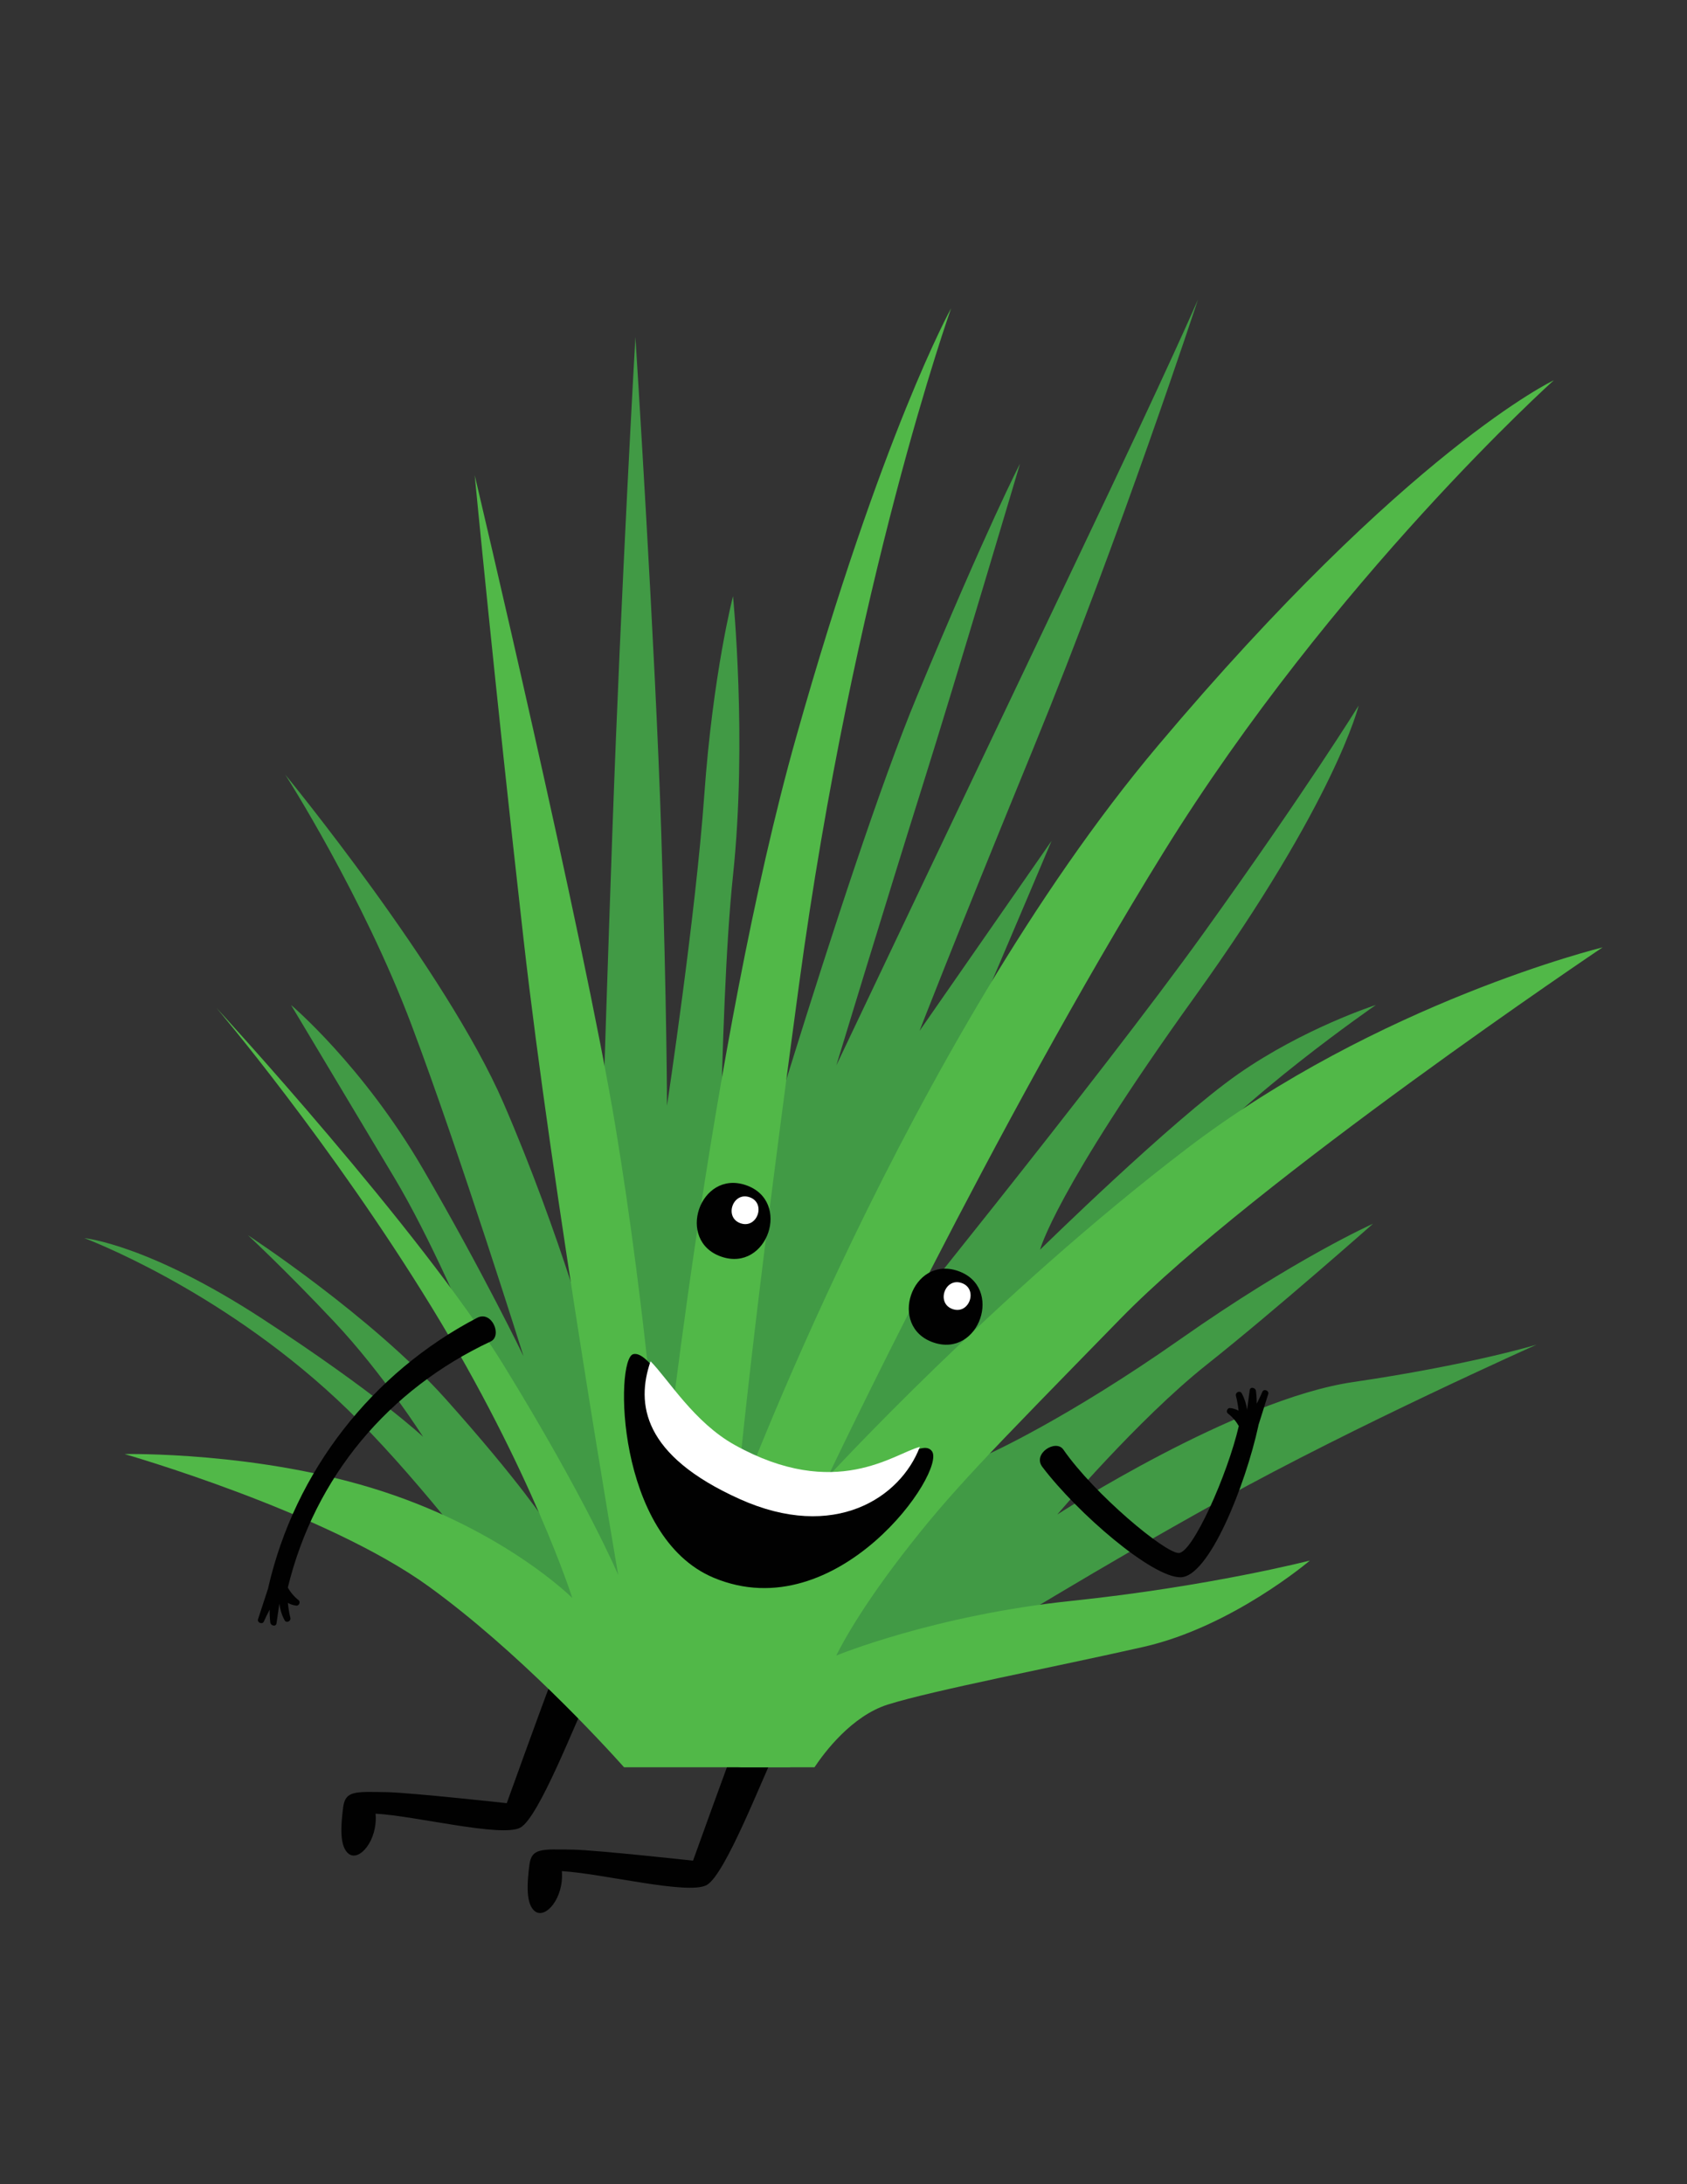 <?xml version="1.0" encoding="iso-8859-1"?>
<!-- Generator: Adobe Illustrator 27.2.0, SVG Export Plug-In . SVG Version: 6.00 Build 0)  -->
<svg version="1.1" id="Layer_1" xmlns="http://www.w3.org/2000/svg" xmlns:xlink="http://www.w3.org/1999/xlink" x="0px" y="0px"
	 viewBox="0 0 612 792" style="enable-background:new 0 0 612 792;" xml:space="preserve">
<rect x="0" y="0" width="612" height="792" fill="#333333" stroke="none"/>
<path style="fill:#010101;" d="M281.572,634.545c0.623-1.274-13.692-4.768-14.444-2.848c-3.131,7.999-15.716,42.984-15.716,42.984
	s-35.17-3.846-43.451-3.992c-11.709-0.206-15.119-0.531-15.906,5.505c-0.954,7.327-1.224,14.351,2.009,16.849
	c3.83,2.958,10.564-4.794,9.767-14.554c14.496,0.791,45.755,8.729,52.513,5.052C263.102,679.863,276.416,645.08,281.572,634.545z"/>
<path style="fill:#010101;" d="M214,613.701c0.623-1.274-13.692-4.767-14.443-2.848c-3.13,7.999-15.715,42.984-15.715,42.984
	s-35.17-3.847-43.452-3.992c-11.709-0.206-15.119-0.531-15.905,5.505c-0.954,7.327-1.225,14.351,2.008,16.848
	c3.83,2.958,10.564-4.793,9.767-14.554c14.496,0.791,45.755,8.729,52.513,5.052C195.531,659.019,208.844,624.237,214,613.701z"/>
<g>
	<path style="fill-rule:evenodd;clip-rule:evenodd;fill:#419A45;" d="M223.228,633.721c0,0-57.264-85.594-100.993-126.306
		c-43.725-40.713-91.619-58.457-91.619-58.457s22.908,2.091,64.554,29.23s58.301,42.794,58.301,42.794s-14.575-22.955-32.275-41.752
		c-17.696-18.789-31.23-31.314-31.23-31.314s44.77,29.227,71.838,59.5c27.067,30.272,36.435,44.887,36.435,44.887
		s-30.191-83.513-55.18-125.267c-24.987-41.751-37.478-62.626-37.478-62.626s26.028,21.922,47.89,59.499
		c21.863,37.574,36.442,67.846,36.442,67.846s-22.905-73.072-40.604-120.044c-17.7-46.972-45.809-90.814-45.809-90.814
		s58.304,70.982,79.126,118.999c20.824,48.02,33.315,93.95,33.315,93.95s3.12-105.429,6.247-193.113
		c3.124-87.683,8.326-178.5,8.326-178.5s7.287,113.784,9.371,179.542c2.084,65.762,2.084,99.167,2.084,99.167
		s10.407-68.897,13.537-112.737c3.12-43.839,10.413-72.024,10.413-72.024s5.205,52.192,0,101.251
		c-5.211,49.059-5.211,155.536-5.211,155.536s45.811-157.623,71.843-220.255c26.025-62.632,37.478-84.551,37.478-84.551
		s-22.905,77.243-35.399,116.911c-12.491,39.667-31.234,101.256-31.234,101.256s53.102-111.691,87.457-183.718
		c34.356-72.033,43.727-93.949,43.727-93.949s-28.106,85.596-59.343,161.798c-31.236,76.202-41.646,103.342-41.646,103.342
		l47.89-68.894c0,0-14.569,34.45-23.943,56.366c-9.374,21.922-44.771,135.702-44.771,135.702S399.185,390.5,436.663,338.306
		c37.483-52.189,56.225-82.461,56.225-82.461s-8.331,34.45-59.346,105.428c-51.017,70.982-56.225,91.862-56.225,91.862
		s47.897-46.972,71.844-63.677c23.943-16.703,49.971-25.049,49.971-25.049s-49.971,34.447-70.795,60.542
		c-20.824,26.097-69.76,102.299-69.76,102.299s28.113-12.53,69.76-41.761c41.643-29.227,69.753-41.752,69.753-41.752
		s-35.397,31.321-60.386,51.15c-24.986,19.833-54.138,54.279-54.138,54.279s64.551-41.751,107.237-48.013
		c42.686-6.266,66.635-13.573,66.635-13.573s-65.596,29.227-114.529,56.367c-48.936,27.145-72.883,42.805-98.908,57.417
		c-21.478,12.057-48.63,32.627-57.472,39.46h-17.651L223.228,633.721z"/>
	<path style="fill-rule:evenodd;clip-rule:evenodd;fill:#51B848;" d="M226.4,640.824c-8.04-8.971-38.678-42.271-70.846-65.558
		c-37.481-27.142-110.36-48.016-110.36-48.016s48.933-1.051,93.703,13.567c44.77,14.615,68.717,38.622,68.717,38.622
		s-14.573-45.933-51.015-105.432S78.51,365.449,78.51,365.449s73.923,80.379,104.116,129.438
		c30.191,49.06,41.646,76.202,41.646,76.202s-23.949-138.833-34.36-230.692c-10.41-91.862-17.699-168.061-17.699-168.061
		s39.561,167.022,51.014,235.909c11.455,68.895,16.657,137.791,16.657,137.791s17.699-168.063,48.936-278.712
		c31.236-110.646,56.223-155.534,56.223-155.534s-35.402,99.167-55.183,245.308c-19.779,146.135-22.903,189.983-22.903,189.983
		s62.473-169.109,153.049-276.625c90.577-107.516,143.676-132.568,143.676-132.568s-80.167,72.023-141.597,171.193
		c-61.427,99.163-121.813,226.514-121.813,226.514s60.386-65.764,130.144-118.998c69.757-53.238,150.965-73.073,150.965-73.073
		s-125.981,84.552-174.911,134.659c-48.933,50.107-61.431,62.629-79.131,85.597c-17.697,22.967-23.944,36.534-23.944,36.534
		s35.397-14.611,85.375-19.829c49.976-5.221,86.417-14.618,86.417-14.618s-28.119,24.007-60.392,31.314
		c-32.272,7.31-76.003,15.662-92.657,20.88c-13.162,4.124-23.079,17.381-26.663,22.761H226.4z"/>
</g>
<path style="fill:#010101;" d="M347.506,460.846c-16.691-5.722-25.612,20.209-8.893,25.941
	C355.306,492.509,364.227,466.578,347.506,460.846z"/>
<path style="fill:#010101;" d="M270.6,429.743c-16.692-5.722-25.613,20.209-8.893,25.941
	C278.399,461.406,287.32,435.474,270.6,429.743z"/>
<path style="fill:#FFFFFF;" d="M271.916,434.112c-6.09-2.088-9.345,7.373-3.245,9.464
	C274.761,445.664,278.016,436.203,271.916,434.112z"/>
<path style="fill:#FFFFFF;" d="M348.847,465.223c-6.09-2.088-9.345,7.373-3.245,9.464
	C351.692,476.775,354.947,467.315,348.847,465.223z"/>
<path style="fill:#010101;" d="M338.035,526.144c-5.638-7.151-27.392,23.142-71.851-1.557
	c-19.807-11.004-29.888-35.317-36.485-33.548c-6.599,1.768-6.407,66.198,29.251,81.075
	C303.858,590.851,343.673,533.295,338.035,526.144z"/>
<path style="fill:#FFFFFF;" d="M333.689,524.653c-9.296,2.344-30.417,19.709-67.152-0.699
	c-14.722-8.179-24.034-23.754-30.536-30.347c-5.312,15.407-2.879,34.09,32.253,49.92
	C302.767,559.078,326.717,543.003,333.689,524.653z"/>
<path style="fill:#010101;" d="M385.753,525.622c11.313,16.28,36.838,37.506,41.85,37.506s17.674-28.277,21.801-46.041
	c-1.013-1.767-2.326-3.289-3.978-4.563c-0.757-0.585-0.173-2.056,0.772-1.969c1.152,0.106,2.205,0.444,3.129,0.974
	c-0.195-1.819-0.508-3.623-0.964-5.413c-0.316-1.236,1.443-2.075,2.086-0.906c1.037,1.881,1.682,3.894,1.971,5.979
	c0.312-2.37,0.624-4.739,0.936-7.108c0.185-1.405,2.104-0.926,2.263,0.238c0.212,1.565,0.296,3.12,0.282,4.673
	c0.735-1.424,1.428-2.869,2.067-4.348c0.517-1.194,2.503-0.396,2.121,0.82l-3.561,11.312c-0.012,0.083-0.009,0.16-0.028,0.245
	c-4.679,21.476-17.896,54.907-28.286,54.907c-10.391,0-37.273-23.175-50.062-39.993C374.45,527.066,383.051,521.735,385.753,525.622
	z"/>
<path style="fill:#010101;" d="M173.058,477.866c-37.958,19.823-66.031,55.479-75.737,97.763c-0.02,0.084-0.018,0.162-0.031,0.244
	l-3.687,11.272c-0.397,1.213,1.581,2.032,2.111,0.845c0.656-1.471,1.365-2.909,2.116-4.325c-0.031,1.552,0.036,3.108,0.23,4.676
	c0.145,1.165,2.06,1.665,2.26,0.262c0.339-2.365,0.677-4.731,1.015-7.096c0.265,2.088,0.888,4.109,1.904,6.001
	c0.631,1.175,2.399,0.356,2.097-0.883c-0.437-1.794-0.73-3.601-0.904-5.422c0.918,0.54,1.967,0.89,3.117,1.008
	c0.945,0.098,1.544-1.367,0.794-1.959c-1.637-1.292-2.933-2.829-3.926-4.607c9.829-40.269,36.611-71.884,73.588-89.224
	C182.291,484.409,178.48,475.034,173.058,477.866z"/>
</svg>

